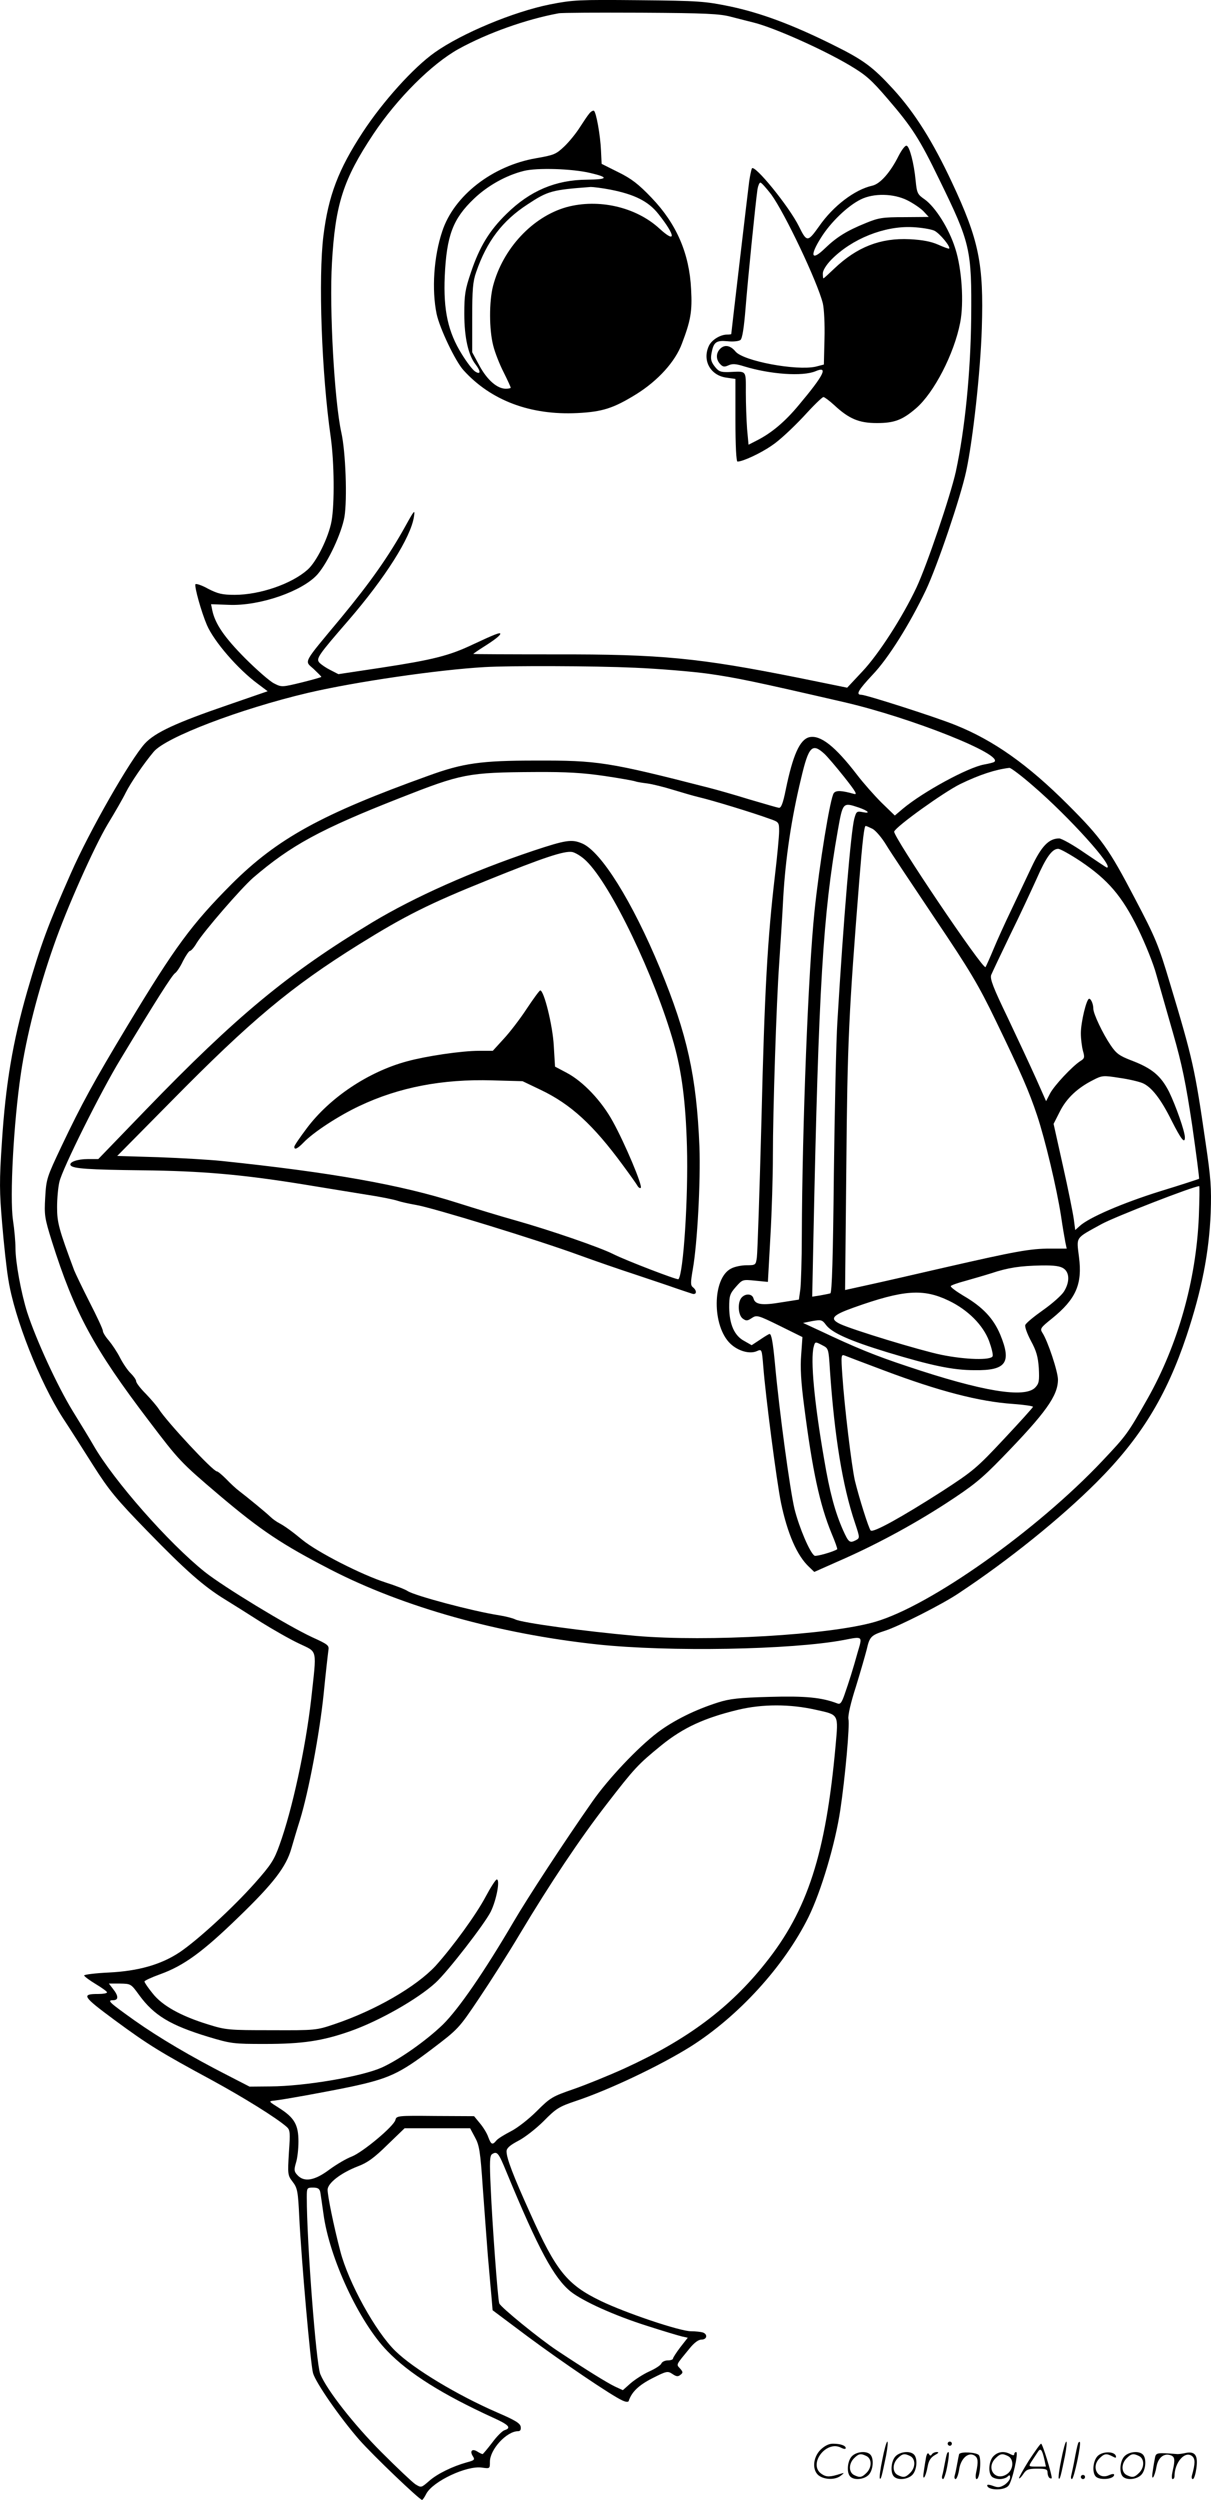 <svg version="1.0" xmlns="http://www.w3.org/2000/svg"
  viewBox="0 0 581.98 1200.698"
 preserveAspectRatio="xMidYMid meet">
<g transform="translate(-0.568,1200.698) scale(0.1,-0.1)"
fill="#000000" stroke="none">
<path d="M2650 11986 c-176 -35 -425 -139 -555 -231 -102 -72 -249 -235 -346
-383 -117 -179 -165 -304 -189 -497 -25 -202 -9 -660 35 -967 17 -121 19 -320
4 -404 -14 -77 -72 -196 -116 -234 -77 -68 -229 -120 -349 -120 -60 0 -81 5
-128 29 -30 17 -58 26 -61 22 -6 -11 28 -133 55 -196 34 -79 149 -212 244
-282 l48 -36 -194 -67 c-245 -84 -347 -131 -396 -184 -70 -77 -266 -419 -356
-624 -111 -251 -144 -341 -210 -568 -69 -241 -103 -442 -121 -719 -13 -193
-12 -241 1 -395 8 -96 21 -218 30 -270 29 -184 150 -490 262 -664 33 -50 98
-152 146 -228 75 -118 110 -161 261 -316 185 -190 270 -265 375 -329 36 -22
112 -70 170 -107 58 -36 140 -83 183 -103 91 -44 85 -19 58 -268 -27 -235 -91
-531 -152 -699 -26 -73 -41 -96 -119 -184 -105 -118 -273 -272 -360 -331 -90
-60 -199 -91 -342 -98 -65 -3 -118 -10 -118 -14 0 -4 25 -23 55 -41 30 -18 55
-36 55 -40 0 -5 -19 -8 -42 -8 -83 0 -76 -11 78 -125 163 -120 220 -155 468
-289 154 -84 310 -181 359 -224 17 -15 18 -27 11 -124 -6 -104 -6 -109 18
-140 23 -30 26 -45 32 -173 10 -201 54 -704 66 -746 13 -46 128 -212 222 -320
67 -76 290 -289 302 -289 3 0 12 13 20 29 31 60 196 138 269 126 37 -5 37 -5
37 28 0 60 81 147 135 147 11 0 15 7 13 21 -2 17 -27 32 -113 69 -191 83 -401
209 -489 295 -95 92 -226 329 -265 480 -31 118 -61 265 -61 295 1 32 63 80
145 112 46 17 79 41 142 103 l83 80 157 0 158 0 23 -43 c21 -38 26 -66 38
-245 8 -111 19 -256 24 -322 6 -66 13 -153 17 -192 l6 -72 167 -125 c167 -124
405 -285 456 -308 17 -8 29 -9 31 -3 14 43 48 76 113 109 69 35 74 36 97 21
19 -13 27 -14 39 -4 13 10 12 14 -2 30 -19 21 -22 14 46 97 22 27 42 42 57 42
26 0 31 25 7 34 -9 3 -34 6 -57 6 -54 0 -315 88 -435 146 -161 78 -214 143
-338 420 -82 181 -114 265 -114 298 0 15 15 29 57 51 31 16 86 59 122 95 59
60 74 69 151 95 160 53 405 169 554 262 231 146 450 386 567 622 61 124 129
353 153 515 23 153 46 406 39 437 -3 16 11 78 36 155 22 71 45 152 52 179 14
62 21 68 89 90 63 20 275 127 352 179 242 160 492 362 664 534 211 211 335
413 432 703 73 220 108 397 116 591 4 119 1 165 -25 340 -51 352 -61 398 -171
763 -55 184 -68 216 -169 408 -125 239 -160 288 -321 449 -193 193 -357 309
-542 383 -91 37 -428 145 -451 145 -28 0 -15 22 54 96 75 78 179 244 256 406
55 116 167 446 194 572 32 148 69 482 75 686 10 310 -14 425 -144 702 -91 194
-177 332 -281 446 -100 109 -143 141 -295 216 -194 96 -343 151 -489 182 -123
25 -147 27 -440 30 -289 3 -318 1 -425 -20z m870 -60 c36 -9 85 -22 110 -28
98 -25 325 -126 456 -203 81 -48 106 -70 185 -162 118 -137 154 -193 249 -389
149 -305 156 -333 153 -666 -3 -262 -30 -533 -74 -737 -26 -116 -138 -447
-189 -556 -67 -142 -181 -319 -259 -402 l-74 -79 -236 48 c-476 95 -657 113
-1168 112 -216 0 -393 1 -393 2 0 1 21 16 48 33 57 36 82 56 82 64 0 8 -26 -2
-131 -51 -113 -54 -192 -74 -441 -112 l-206 -31 -39 20 c-22 11 -45 27 -53 36
-16 19 -4 36 140 202 177 205 300 399 315 498 6 37 2 33 -41 -45 -80 -144
-167 -268 -309 -440 -188 -226 -177 -205 -132 -246 20 -19 37 -36 37 -38 0 -2
-43 -14 -95 -27 -95 -23 -96 -23 -133 -4 -20 10 -83 65 -139 121 -99 100 -143
164 -157 229 l-6 30 84 -3 c150 -7 358 66 429 148 51 60 114 196 128 274 14
85 6 313 -15 406 -33 150 -58 591 -45 815 16 281 54 400 199 618 114 171 280
337 410 409 138 76 323 142 480 171 14 3 192 4 395 3 314 -2 380 -5 435 -20z
m-465 -3126 c116 -5 275 -18 355 -29 134 -19 225 -38 650 -136 326 -75 777
-255 723 -288 -5 -3 -26 -8 -48 -12 -78 -14 -293 -131 -390 -212 l-39 -33 -64
62 c-35 35 -88 95 -117 133 -106 138 -177 194 -231 181 -45 -12 -78 -86 -112
-251 -13 -65 -22 -89 -33 -88 -8 1 -72 20 -144 41 -71 22 -159 47 -195 56
-480 123 -532 131 -830 130 -261 0 -349 -12 -516 -73 -512 -184 -725 -301
-945 -520 -192 -193 -272 -301 -501 -681 -162 -269 -220 -375 -317 -579 -70
-148 -73 -156 -78 -245 -5 -85 -3 -99 32 -211 108 -342 201 -514 466 -862 145
-191 152 -199 338 -357 201 -170 300 -236 536 -358 352 -181 808 -308 1280
-359 347 -37 935 -26 1185 21 93 18 91 20 68 -57 -23 -83 -42 -143 -64 -206
-13 -37 -20 -47 -33 -42 -75 29 -154 37 -326 32 -148 -4 -192 -9 -249 -27
-110 -35 -213 -86 -290 -144 -95 -72 -236 -221 -313 -331 -134 -191 -313 -465
-379 -578 -142 -242 -264 -419 -340 -494 -81 -78 -210 -169 -295 -207 -98 -43
-367 -89 -534 -90 l-100 -1 -105 54 c-176 90 -329 180 -448 264 -122 87 -133
97 -103 97 27 0 27 20 0 54 l-20 26 53 0 c53 -1 53 -1 93 -56 71 -97 149 -144
329 -199 113 -34 123 -35 275 -35 179 0 275 14 409 61 140 49 326 155 411 233
59 54 236 283 265 341 28 57 46 155 29 155 -5 0 -29 -37 -53 -82 -46 -87 -159
-242 -241 -333 -93 -100 -289 -214 -489 -281 -83 -28 -89 -29 -300 -28 -205 0
-219 1 -305 28 -130 40 -220 90 -266 149 -22 27 -39 52 -39 57 0 4 34 20 76
35 113 41 203 106 376 274 169 163 229 242 254 330 9 31 27 92 41 136 42 137
94 412 114 605 10 102 21 197 23 211 4 23 -2 28 -77 62 -115 53 -425 241 -517
314 -174 139 -438 439 -535 608 -16 28 -61 102 -100 165 -74 121 -175 340
-219 475 -29 93 -56 239 -56 309 0 28 -5 87 -12 133 -16 111 3 466 38 703 26
177 83 402 158 615 62 179 194 474 259 583 36 59 75 127 87 152 24 48 87 140
134 196 58 70 415 206 741 283 226 53 624 111 850 124 118 7 526 6 720 -3z
m913 -414 c13 -12 55 -61 94 -110 57 -72 66 -88 47 -82 -57 16 -85 18 -96 4
-17 -19 -70 -345 -93 -568 -30 -290 -59 -1027 -61 -1560 0 -113 -4 -227 -7
-255 l-7 -50 -83 -13 c-94 -16 -127 -11 -135 18 -6 24 -39 26 -58 4 -20 -24
-16 -84 6 -100 16 -12 22 -12 43 2 24 16 29 15 135 -37 l109 -54 -6 -85 c-5
-60 -1 -131 14 -245 40 -312 75 -474 132 -613 17 -40 29 -74 27 -76 -17 -12
-101 -36 -109 -31 -22 14 -73 133 -96 224 -22 93 -73 468 -94 698 -10 105 -17
143 -26 143 -3 0 -23 -12 -45 -27 l-41 -27 -35 20 c-48 25 -72 80 -73 161 0
56 3 66 32 99 32 36 32 36 93 30 l61 -6 12 217 c7 120 12 295 12 388 0 216 17
737 30 920 5 77 15 223 20 325 11 187 39 376 86 570 36 153 53 170 112 116z
m1004 -155 c172 -148 391 -391 353 -391 -2 0 -50 32 -106 70 -56 39 -112 70
-123 70 -50 0 -86 -38 -133 -138 -25 -53 -69 -146 -98 -207 -29 -60 -67 -144
-84 -185 -17 -41 -35 -81 -39 -88 -11 -16 -447 631 -439 651 9 25 238 189 317
228 93 45 169 70 237 78 7 0 59 -39 115 -88z m-2061 49 c74 -11 141 -23 148
-26 8 -3 34 -7 58 -10 23 -3 80 -17 125 -31 46 -14 101 -30 123 -35 64 -15
258 -74 340 -104 44 -15 45 -17 45 -59 0 -24 -9 -119 -20 -212 -36 -307 -50
-552 -65 -1178 -9 -341 -19 -637 -22 -657 -5 -37 -6 -38 -50 -38 -24 0 -58 -7
-74 -16 -91 -46 -92 -277 -3 -361 38 -36 94 -51 128 -35 23 10 23 9 30 -76 11
-142 64 -550 85 -653 31 -148 77 -254 135 -308 l25 -24 108 48 c178 77 359
174 523 280 132 86 171 117 271 220 210 216 269 298 269 376 0 38 -49 186 -75
225 -12 19 -9 24 46 68 116 94 147 165 130 296 -12 99 -20 87 109 158 64 35
442 182 469 182 2 0 1 -66 -2 -147 -13 -306 -101 -616 -246 -873 -97 -171
-102 -177 -217 -299 -315 -334 -829 -698 -1094 -774 -218 -63 -802 -97 -1150
-67 -248 22 -547 63 -578 79 -12 6 -47 15 -79 20 -128 20 -401 93 -438 116
-11 8 -58 26 -105 41 -118 38 -327 145 -400 204 -52 43 -86 67 -110 80 -14 7
-34 21 -45 32 -23 22 -111 94 -149 123 -15 11 -43 37 -63 58 -20 20 -40 37
-45 37 -19 0 -242 240 -279 299 -9 14 -37 47 -62 73 -26 26 -47 53 -47 61 0 7
-12 24 -26 38 -14 13 -37 47 -51 74 -14 28 -39 65 -54 83 -16 18 -29 39 -29
47 0 8 -29 70 -64 138 -35 69 -68 138 -74 153 -74 199 -82 229 -82 303 0 42 5
96 11 121 13 61 200 436 294 590 169 280 248 404 262 413 7 4 25 30 38 58 14
27 29 49 34 49 5 0 20 17 32 38 37 59 213 262 271 313 182 156 323 233 705
383 298 117 325 123 649 125 156 1 231 -4 335 -19z m1220 -151 c47 -16 61 -31
22 -23 -30 6 -32 4 -42 -32 -16 -63 -51 -471 -81 -974 -6 -91 -13 -421 -17
-733 -4 -398 -9 -570 -17 -572 -6 -2 -28 -6 -49 -10 l-38 -6 6 293 c25 1201
46 1544 117 1946 24 135 24 136 99 111z m68 -103 c15 -8 45 -43 66 -78 21 -35
127 -193 234 -353 167 -248 209 -318 292 -490 122 -252 160 -339 199 -456 38
-114 94 -348 115 -484 8 -55 18 -112 21 -127 l6 -28 -80 0 c-95 0 -166 -13
-507 -91 -143 -33 -309 -71 -369 -84 l-109 -24 6 597 c5 597 12 735 62 1367
16 200 24 265 31 265 3 0 17 -6 33 -14z m1000 -156 c132 -89 199 -167 276
-324 35 -72 75 -171 88 -221 14 -49 50 -175 80 -280 44 -154 61 -238 92 -443
20 -140 35 -255 33 -257 -2 -1 -86 -29 -188 -60 -179 -56 -342 -126 -386 -167
l-21 -19 -7 53 c-4 29 -27 144 -52 255 l-45 202 30 59 c32 64 85 114 161 152
42 22 49 22 125 10 44 -6 94 -18 111 -25 43 -18 88 -75 141 -182 44 -87 63
-112 63 -79 0 29 -44 153 -76 219 -40 78 -82 113 -182 151 -57 22 -72 33 -99
73 -38 56 -83 151 -83 175 0 22 -11 48 -20 48 -13 0 -40 -113 -40 -166 0 -27
5 -65 10 -84 9 -31 8 -37 -12 -49 -40 -26 -126 -118 -146 -156 l-19 -37 -48
108 c-27 60 -88 191 -136 292 -71 147 -86 187 -80 206 5 12 46 99 91 192 46
93 102 214 127 269 46 105 75 145 104 145 10 0 58 -27 108 -60z m-81 -1956
c28 -20 29 -65 1 -110 -11 -18 -56 -58 -100 -89 -44 -31 -83 -63 -86 -72 -3
-9 9 -42 27 -76 26 -48 34 -75 38 -131 3 -62 1 -74 -17 -93 -50 -53 -255 -19
-613 101 -157 52 -250 90 -423 172 l-80 37 45 9 c41 7 47 6 64 -17 28 -39 113
-77 296 -133 212 -64 314 -86 420 -86 151 -2 178 36 123 170 -33 79 -85 134
-178 188 -35 21 -63 42 -60 46 2 4 33 15 67 24 35 10 91 26 126 37 84 28 141
36 242 38 63 1 91 -3 108 -15z m-553 -154 c92 -44 165 -117 194 -194 12 -33
20 -65 17 -73 -8 -20 -130 -17 -247 7 -102 21 -427 120 -486 148 -52 25 -38
42 66 79 239 85 333 92 456 33z m-606 -215 c28 -14 29 -17 35 -117 22 -321 61
-560 121 -737 23 -69 23 -71 5 -81 -31 -16 -36 -12 -63 48 -38 86 -64 181 -91
342 -47 271 -66 476 -50 538 7 26 7 26 43 7z m297 -121 c263 -99 456 -149 617
-160 53 -4 97 -10 97 -14 0 -3 -63 -73 -140 -155 -131 -140 -148 -154 -299
-252 -194 -124 -329 -199 -341 -187 -10 11 -56 158 -76 240 -16 72 -50 354
-60 503 -7 100 -6 104 12 97 10 -4 96 -37 190 -72z m-330 -1629 c113 -25 109
-19 95 -176 -47 -517 -134 -787 -337 -1041 -170 -214 -374 -367 -676 -505 -77
-35 -188 -80 -246 -100 -101 -35 -111 -40 -176 -105 -39 -39 -94 -82 -126 -98
-31 -16 -62 -35 -69 -44 -19 -23 -25 -20 -39 17 -6 18 -24 47 -40 66 l-28 34
-186 1 c-182 2 -187 1 -192 -19 -8 -31 -157 -155 -210 -176 -25 -9 -74 -38
-108 -63 -71 -53 -121 -61 -153 -26 -16 17 -17 25 -7 59 7 21 12 67 12 102 0
80 -19 114 -91 160 -54 34 -54 34 -24 37 51 6 234 39 365 66 183 39 235 63
387 178 132 100 133 101 231 247 54 80 143 220 197 311 145 242 288 456 415
620 136 176 151 192 265 285 104 84 206 131 368 170 117 28 249 28 373 0z
m-1486 -2221 c153 -370 228 -509 309 -574 60 -47 211 -115 366 -164 77 -25
152 -47 168 -51 l28 -6 -36 -46 c-19 -25 -35 -50 -35 -54 0 -5 -11 -9 -25 -9
-14 0 -28 -7 -31 -15 -3 -8 -29 -25 -58 -38 -29 -13 -69 -39 -90 -57 l-37 -33
-37 17 c-38 18 -138 80 -277 172 -86 57 -274 210 -280 228 -7 18 -34 387 -41
554 -6 127 -5 156 7 163 24 15 31 6 69 -87z m-895 -96 c2 -13 9 -59 15 -103
28 -212 171 -520 307 -660 104 -108 266 -209 506 -319 78 -35 92 -50 58 -61
-11 -3 -38 -30 -60 -60 -23 -30 -44 -55 -46 -55 -3 0 -14 5 -25 12 -25 16 -38
3 -22 -22 11 -17 8 -20 -30 -30 -68 -19 -142 -55 -181 -90 -37 -32 -37 -32
-65 -15 -15 10 -88 79 -163 154 -133 133 -262 298 -294 375 -20 47 -65 635
-65 849 0 46 1 47 30 47 23 0 31 -5 35 -22z M2838 11462 c-8 -9 -28 -39 -46
-67 -17 -27 -50 -68 -74 -91 -40 -38 -50 -42 -136 -57 -210 -36 -395 -180
-451 -351 -41 -122 -51 -281 -27 -397 15 -70 90 -227 129 -270 132 -146 322
-217 547 -206 121 6 174 23 284 91 104 65 187 156 219 243 42 110 50 155 44
260 -8 172 -70 315 -190 440 -63 66 -97 92 -160 123 l-80 40 -3 63 c-3 73 -23
185 -34 192 -4 2 -14 -3 -22 -13z m5 -286 c90 -21 85 -31 -16 -32 -151 -1
-274 -53 -387 -164 -82 -80 -130 -158 -171 -281 -28 -82 -32 -108 -32 -199 0
-113 19 -199 54 -243 26 -34 25 -51 -1 -35 -12 7 -41 45 -65 84 -66 106 -89
210 -82 374 9 196 39 276 141 373 65 62 154 112 239 133 62 16 233 11 320 -10z
m97 -80 c116 -23 182 -56 230 -117 83 -105 86 -144 5 -70 -113 104 -293 145
-447 103 -163 -46 -306 -199 -353 -379 -19 -74 -19 -209 1 -286 8 -33 31 -91
50 -128 19 -38 34 -71 34 -74 0 -3 -11 -5 -24 -5 -41 0 -89 42 -126 110 l-35
65 0 165 c0 136 3 175 19 220 51 148 126 247 248 326 97 64 116 69 303 83 11
0 54 -5 95 -13z M4324 11258 c-40 -80 -89 -135 -127 -143 -84 -19 -187 -97
-255 -195 -55 -77 -59 -77 -97 0 -47 95 -214 300 -226 278 -3 -7 -9 -35 -13
-63 -6 -45 -86 -727 -86 -732 0 -2 -9 -3 -20 -3 -33 0 -75 -26 -88 -55 -32
-70 8 -142 86 -152 l42 -6 0 -198 c0 -125 4 -199 10 -199 25 0 112 40 166 78
34 22 100 84 149 136 48 53 92 96 98 96 5 0 29 -18 52 -39 71 -66 119 -86 205
-86 84 0 123 15 188 71 86 74 183 261 212 411 19 96 8 261 -24 358 -30 95 -95
197 -146 234 -35 24 -38 30 -44 91 -8 83 -29 163 -43 167 -7 3 -24 -20 -39
-49z m-612 -185 c65 -89 222 -419 248 -523 6 -25 10 -101 8 -170 l-3 -124 -39
-10 c-93 -21 -349 27 -386 73 -23 28 -50 34 -71 15 -23 -21 -24 -52 -3 -75 13
-14 20 -16 40 -7 19 9 36 8 77 -5 125 -38 280 -49 342 -23 63 27 41 -18 -80
-162 -67 -81 -132 -135 -201 -170 l-41 -21 -7 76 c-3 42 -6 120 -6 175 0 109
6 102 -81 98 -40 -1 -49 2 -68 26 -18 23 -21 36 -16 64 10 54 22 63 77 58 27
-3 54 0 62 6 9 7 17 57 25 156 11 138 47 498 57 568 3 17 9 32 14 32 5 0 28
-26 52 -57z m654 -28 c28 -14 62 -37 77 -52 l26 -28 -117 -1 c-105 0 -124 -3
-187 -29 -91 -37 -139 -67 -196 -122 -64 -62 -73 -35 -18 52 46 74 128 153
191 184 62 31 158 29 224 -4z m130 -146 c26 -13 79 -77 71 -86 -2 -2 -26 7
-53 19 -34 15 -76 23 -136 26 -141 7 -254 -37 -364 -142 -26 -25 -49 -46 -51
-46 -2 0 -3 11 -3 24 0 14 16 40 40 65 99 101 256 164 392 157 42 -2 89 -10
104 -17z M2569 7921 c-295 -99 -571 -222 -774 -344 -404 -244 -651 -448 -1089
-901 l-228 -236 -50 0 c-52 0 -92 -15 -83 -30 10 -16 87 -21 345 -24 282 -3
479 -20 770 -67 102 -17 240 -39 307 -50 67 -10 134 -24 148 -29 14 -5 54 -14
88 -20 78 -12 594 -171 782 -240 77 -28 201 -71 275 -95 74 -25 162 -54 195
-66 33 -11 68 -23 78 -26 21 -6 23 15 3 31 -12 9 -12 22 -1 86 22 123 38 423
32 590 -14 337 -58 538 -189 855 -134 323 -284 563 -375 601 -50 21 -77 17
-234 -35z m254 -49 c119 -115 330 -555 421 -877 38 -136 57 -280 63 -495 7
-240 -17 -613 -41 -637 -5 -5 -255 91 -314 121 -63 32 -304 115 -471 162 -68
19 -193 57 -278 84 -273 87 -605 146 -1133 201 -58 6 -194 14 -303 18 l-198 6
258 261 c386 392 577 551 904 755 222 138 338 196 619 309 267 108 367 141
405 135 16 -3 47 -22 68 -43z M2537 7162 c-32 -49 -82 -114 -111 -145 l-52
-57 -65 0 c-84 0 -255 -25 -349 -51 -184 -50 -369 -173 -480 -321 -33 -44 -60
-83 -60 -89 0 -17 16 -9 45 21 47 49 168 128 268 175 190 90 399 130 638 123
l146 -4 88 -42 c144 -69 251 -167 393 -360 34 -46 66 -91 71 -100 5 -9 13 -14
16 -10 10 9 -76 213 -134 318 -54 99 -143 193 -223 235 l-55 29 -6 100 c-5 97
-47 266 -65 266 -4 0 -33 -40 -65 -88z M4246 194 c-10 -47 -15 -88 -12 -91 5
-6 9 7 30 110 7 37 10 67 6 67 -4 0 -15 -39 -24 -86z M4560 270 c0 -5 5 -10
10 -10 6 0 10 5 10 10 0 6 -4 10 -10 10 -5 0 -10 -4 -10 -10z M5106 194 c-10
-47 -15 -88 -12 -91 5 -6 9 7 30 110 7 37 10 67 6 67 -4 0 -15 -39 -24 -86z
M5186 269 c-3 -8 -10 -41 -16 -74 -6 -33 -14 -68 -16 -77 -3 -10 -1 -18 3 -18
10 0 46 171 38 178 -2 3 -7 -1 -9 -9z M3949 241 c-38 -38 -41 -101 -7 -125 29
-20 79 -20 104 0 18 14 18 15 1 10 -53 -17 -69 -17 -92 -2 -69 45 21 166 94
126 12 -6 21 -7 21 -1 0 12 -25 21 -62 21 -19 0 -39 -10 -59 -29z M4950 189
c-28 -45 -49 -83 -47 -85 2 -3 12 7 21 21 14 21 24 25 66 25 43 0 50 -3 50
-19 0 -11 5 -23 10 -26 6 -3 10 -3 10 1 0 20 -44 164 -51 164 -4 0 -30 -37
-59 -81z m75 4 l7 -33 -42 0 c-42 0 -42 0 -28 23 8 12 21 32 29 44 15 25 22
18 34 -34z M4100 210 c-22 -22 -27 -79 -8 -98 19 -19 66 -14 88 8 22 22 27 79
8 98 -19 19 -66 14 -88 -8z m71 0 c25 -14 25 -54 -1 -80 -23 -23 -33 -24 -61
-10 -25 14 -25 54 1 80 23 23 33 24 61 10z M4310 210 c-22 -22 -27 -79 -8 -98
19 -19 66 -14 88 8 22 22 27 79 8 98 -19 19 -66 14 -88 -8z m71 0 c25 -14 25
-54 -1 -80 -23 -23 -33 -24 -61 -10 -25 14 -25 54 1 80 23 23 33 24 61 10z
M4456 204 c-3 -16 -8 -47 -11 -69 -8 -51 10 -26 19 27 5 27 15 42 34 53 18 10
22 14 10 15 -9 0 -20 -5 -24 -11 -5 -8 -9 -8 -14 1 -5 8 -10 3 -14 -16z M4557
223 c-2 -4 -7 -26 -11 -48 -4 -22 -9 -48 -12 -57 -3 -10 -1 -18 4 -18 4 0 14
28 20 62 11 58 10 81 -1 61z M4615 220 c-1 -3 -5 -23 -9 -45 -4 -22 -9 -48
-12 -57 -3 -10 -1 -18 4 -18 5 0 13 20 17 45 7 53 44 87 74 68 17 -11 19 -28
8 -80 -4 -18 -3 -33 2 -33 16 0 24 99 11 115 -12 14 -87 18 -95 5z M4780 210
c-22 -22 -27 -79 -8 -98 7 -7 24 -12 38 -12 14 0 31 5 38 12 9 9 12 8 12 -5 0
-9 -12 -24 -26 -34 -21 -13 -32 -15 -55 -6 -16 6 -29 8 -29 3 0 -24 81 -27
102 -2 18 19 50 162 37 162 -5 0 -9 -5 -9 -10 0 -7 -6 -7 -19 0 -30 16 -59 12
-81 -10z m71 0 c29 -16 25 -65 -6 -86 -56 -37 -103 28 -55 76 23 23 33 24 61
10z M5281 211 c-23 -23 -28 -80 -9 -99 19 -19 88 -13 88 9 0 5 -11 4 -24 -2
-54 -25 -89 38 -46 81 23 23 33 24 62 9 16 -9 19 -8 16 3 -8 22 -64 22 -87 -1z
M5410 210 c-22 -22 -27 -79 -8 -98 19 -19 66 -14 88 8 22 22 27 79 8 98 -19
19 -66 14 -88 -8z m71 0 c25 -14 25 -54 -1 -80 -23 -23 -33 -24 -61 -10 -25
14 -25 54 1 80 23 23 33 24 61 10z M5556 201 c-3 -14 -8 -44 -11 -66 -8 -51
10 -26 19 27 8 41 35 63 66 53 22 -7 24 -21 11 -77 -5 -22 -5 -38 0 -38 5 0 9
6 9 13 0 68 51 125 85 97 15 -13 15 -35 -1 -92 -3 -10 -1 -18 4 -18 6 0 13 23
17 50 9 63 -5 84 -49 76 -17 -4 -35 -6 -41 -6 -101 8 -104 7 -109 -19z M5200
110 c0 -5 5 -10 10 -10 6 0 10 5 10 10 0 6 -4 10 -10 10 -5 0 -10 -4 -10 -10z"/>
</g>
</svg>
